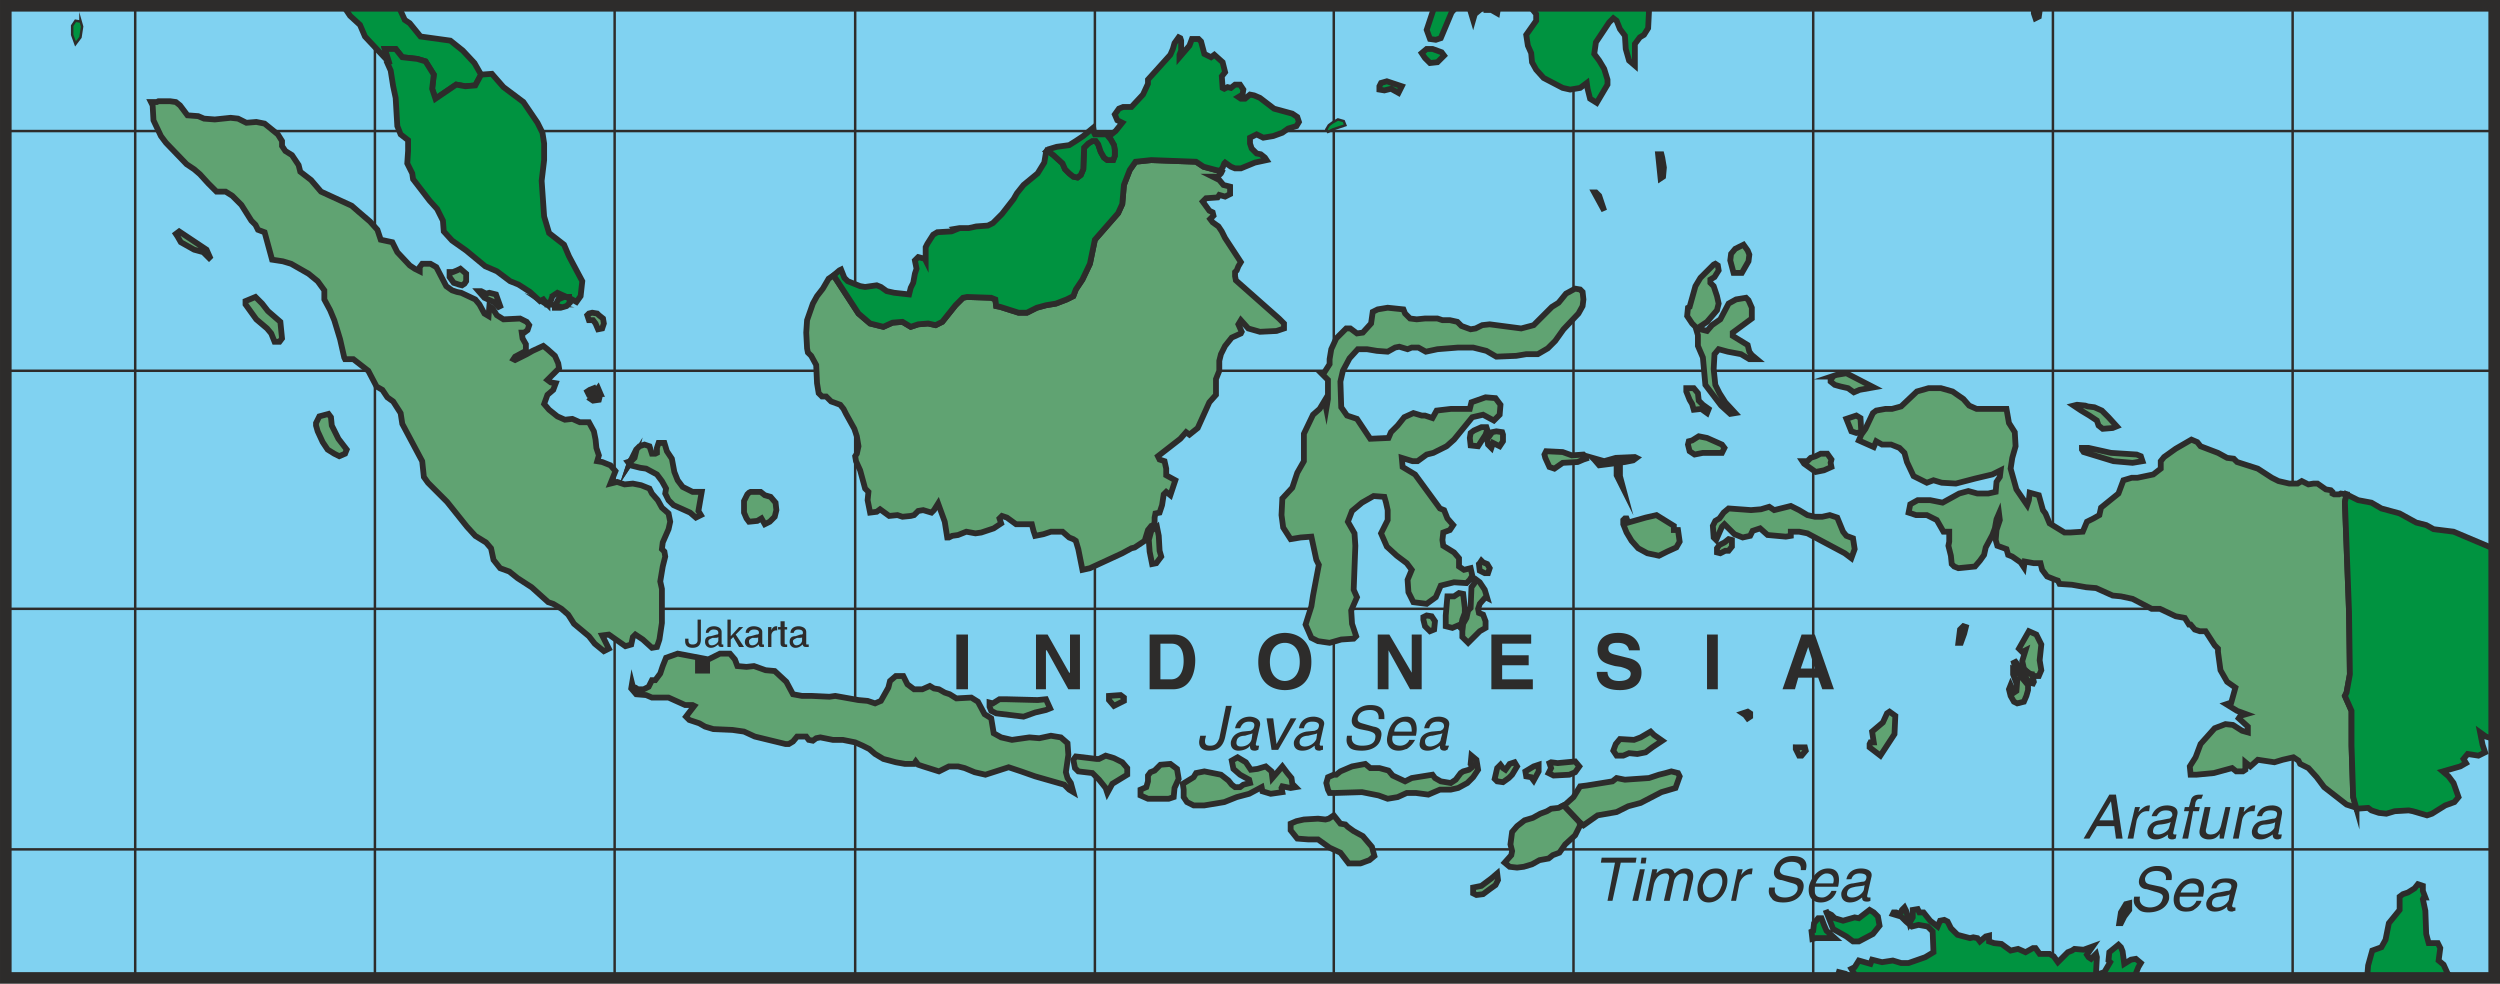 <svg xmlns="http://www.w3.org/2000/svg" width="289.344" height="113.856" viewBox="0 0 217.008 85.392"><path d="M405.638 463.137v-84.384h-216v84.384z" style="fill:#80d2f1" transform="translate(-189.134 -378.249)"/><path d="M200.87 378.753v84.384m20.808-84.384v84.384" style="fill:none;stroke:#2d2c2b;stroke-width:.216;stroke-linecap:round;stroke-linejoin:round;stroke-miterlimit:10.433" transform="translate(-189.134 -378.249)"/><path d="M405.638 389.625H189.71m0 62.352h215.928m0-41.544H189.71m215.928 20.664H189.71" style="fill:none;stroke:#2d2c2b;stroke-width:.216;stroke-miterlimit:10.433" transform="translate(-189.134 -378.249)"/><path d="M242.486 378.753v84.384m20.88-84.384v84.384m20.808-84.384v84.384m20.736-84.384v84.384m20.808-84.384v84.384m20.808-84.384v84.384m20.808-84.384v84.384m20.808-84.384v84.384" style="fill:none;stroke:#2d2c2b;stroke-width:.216;stroke-linecap:round;stroke-linejoin:round;stroke-miterlimit:10.433" transform="translate(-189.134 -378.249)"/><path d="m240.614 406.04.216.289.216.504.36-.072.144-.432-.072-.432-.36-.288-.144-.144-.432-.072-.288.072-.144.144.144.432zm3.456 27.505.216-.216.648.432.792.72.432-.072.216-.648.216-1.44v-2.952l-.144-.648.216-1.296.216-.864-.072-.432-.216-.216.072-.576.504-1.152.144-.648-.144-.72-.576-.504-.36-.648-.504-.576-.216-.432-.72-.288-.72-.144-.72.072-.648-.216-.576.144.432-1.08-.432-.504-.72-.288-.432-.072.144-.504-.216-.648-.072-.72-.144-.72-.432-.792h-.792l-.648-.288-.648.072-.648-.288-.72-.576-.432-.504.288-.792.504-.432.216-.576-.432-.072-.288-.216 1.008-1.008-.072-.432-.288-.648-.648-.576-.36-.288-.936.432-.504.288-1.008.504-.144-.072.144-.216.936-.504v-.576l-.288-.504-.072-.504h.216l.288-.216.144-.432-.216-.288-.576-.288-1.44.072-.576-.36-.36-.576-.288-.216-.072.864-.36-.216-.432-.792-.36-.432-1.224-.576-.36-.072-.432-.144-.504-.36-.864-1.656-.504-.288h-.72l-.216.288v.36l-.432-.216-.432-.288-1.08-1.152-.432-.864-1.008-.216-.288-.864-.648-.72-1.008-.864-.576-.504-2.664-1.224-.864-1.008-.936-.72-.144-.576-.576-.864-.576-.36-.288-.432v-.432l-.36-.576-1.152-.936-.72-.144-.864.072-.72-.36-.648-.072-1.368.144-.936-.072-.504-.216-.936-.072-.648-.864-.36-.288-.504-.072h-1.008l-.144.072h-.504l.144.288.072 1.296.648 1.368.432.576 1.8 1.872.648.432.504.432.72.792.72.72h.792l.576.36.792.792.864 1.368.36.36.216.432.576.216.648 2.376.936.144.72.216 1.512.864.792.648.576.792v.792l.504.936.36.864.504 1.656.36 1.584.072.144h.72l1.296 1.008.72 1.368.504.288.432.648.504.36.648 1.008.144.936 1.728 3.24.144 1.368.36.504 1.656 1.656 1.728 2.16.72.792.936.576.432.504.216 1.008.576.72.792.288.72.576 1.224.792 1.44 1.296.432.144.72.432.576.504.504.792 1.296 1.08.504.648.792.648.432-.216-.576-1.152.576-.072 1.44 1.008.504-.144zm-39.384-35.208-.288.216.144.216.288.504 1.152.648.792.216.504.504.072-.072-.288-.648zm7.704 6.912-.504-.648-.576-.576-.864.36v.288l.936 1.296.936.792.36.432.288.72h.432l.216-.288-.144-1.44z" style="fill:#60a372;stroke:#2d2c2b;stroke-width:.504;stroke-miterlimit:10.433" transform="translate(-189.134 -378.249)"/><path d="m228.95 402.945.288.072.216-.144.144-.216v-.648l-.504-.432-.288.144-.36.144h-.288v.432l.36.504zm3.024 1.512.432.432.144-.072-.36-1.008-.576-.144-.288.072-.432-.216h-.216l.504.576zm-14.04 10.728-.072-.72-.216-.288-.792.216-.288.576v.216l.144.504.432.936.432.648.576.36.432.216.504-.216.144-.36-.72-.936zm23.328-2.736-.216-.504-.216.288.216.216z" style="fill:#60a372;stroke:#2d2c2b;stroke-width:.504;stroke-miterlimit:10.433" transform="translate(-189.134 -378.249)"/><path d="m240.398 412.88.216.145.504-.072.072-.288-.144-.216-.36.072z" style="fill:#60a372;stroke:#2d2c2b;stroke-width:.504;stroke-miterlimit:10.433" transform="translate(-189.134 -378.249)"/><path d="m241.046 412.449-.216-.216-.144.288z" style="fill:#60a372;stroke:#2d2c2b;stroke-width:.504;stroke-miterlimit:10.433" transform="translate(-189.134 -378.249)"/><path d="m240.686 412.52.144-.287-.144-.288-.36.144-.216.144.144.288zm3.24 5.76h-.072l-.072.217z" style="fill:#60a372;stroke:#2d2c2b;stroke-width:.504;stroke-miterlimit:10.433" transform="translate(-189.134 -378.249)"/><path d="m244.718 418.857.504.072.936.504.432.576.36.648-.072.432.288.576.432.432 1.44.648.504.432.432-.216-.216-.36.288-1.656h-.792l-.864-.432-.432-.576-.288-.72-.216-1.152-.432-.648-.216-.72h-.504l-.144.432v.432l-.144.072h-.288l-.216-.648-.432-.144-.432.144-.288.288-.504 1.008h.072l.36-.576-.072.288-.288.288-.144.216.072-.216-.216.072.216.288zm9.216 4.392.216.288.72-.072.36-.216.288.504.432-.216.432-.432.144-.576-.072-.648-.432-.504-.504-.144-.36-.288h-.864l-.144.072-.144.144-.288.576v1.008zm27.864 22.536-.144-.504.216-1.512-.072-1.008-.576-.504-.864-.144-1.008.216-.864-.072-1.512.216-.936-.216-.648-.36-.216-1.296-.576-.36-.576-1.08-.576-.36-1.296.072-.576-.36-.432-.144-.504-.288-.432-.072-.36-.216-.648.288h-.72l-.576-.432-.36-.72h-.648l-.504.432-.144.576-.648 1.152-.504.216-.648-.216-.792-.072-2.016-.36-.504.072-1.512-.072h-.864l-.792-.144-.576-1.08-1.008-.936-.792-.072-1.008-.36-.648.072-.792-.072-.216-.576-.432-.504h-.864l-1.008.504-2.664-.504-1.008.36-.288.72-.216.648-.432.576h-.288l-.288.576-.432.216h-.504l-.216-.144-.216-.072-.072-.288-.072.432.432.504.864.072.504.216h1.44l1.44.648h.648l.144.072-.72.936.288.288.864.288.504.288.72.216 1.656.072 1.008.144.936.432 2.664.648h.288l.36-.216.36-.432h.792l.216.288.36.072.288-.216.36-.072 1.08.216h.864l1.08.216.648.288.576.288.504.432.72.432 1.08.288.792.144h.792l.144-.216.216.288.432.144 1.368.432.864-.432h.792l.576.144.864.36.936.216 2.016-.648 1.08.36 1.224.432 2.52.72.432.432.36.216-.216-.792zm-20.304-43.632-.432.288-.504.864-.504.648-.36.648-.504 1.44-.072 1.08.072 1.368.072.36.288.288.432.792.072 1.584.144.864.288.288h.36l.432.432.792.288.288.36.216.432.72 1.296.216.648.144.864-.144.648-.144.216.072.432.36.792.432 1.584.288.288-.072.72.216 1.08.576-.072.288-.216.792.576.72-.072.432.144.72-.072.288-.072.36-.36.432-.072.72.216.216-.216.36-.576.576 1.584.216 1.368h.144l.288-.144.504-.072.72-.288.792.144.504-.072 1.08-.36.648-.432-.144-.432.216-.216.432.144.792.576h1.368l.144.576.144.432.72-.144.648-.216h1.008l.576.504.36.144.216.144.216.72.36 1.8.648-.144 2.808-1.296.792-.432.288-.072.864-.576.288-.936.288-.36.216-.072.072-.288v-.36l.072-.36.36-.072.216-.648.144-.936.216-.216.36.288.432-1.296-.792-.432v-.576l-.144-.648-.432-.144-.144-.288 1.944-1.512.504-.576.288.216.72-.576 1.008-2.232.576-.648v-1.368l.288-.72v-.864l.144-.576.36-.72.576-.72.792-.36.072-.144-.288-.648.216-.36.648.72 1.008.288 1.44-.072.648-.216v-.432l-.432-.432-3.744-3.312-.072-.36v-.36l.144-.144.144-.36.216-.36-1.368-2.088-.288-.576-.288-.432-.504-.36-.216-.288.288-.288-.072-.288-.288-.144-.576-.792.288-.288 1.008-.072.144-.216.504.144.432-.216v-.648l-.576-.144-.36-.432-.576-.288h.432l.288-.288.072-.144-.144-.072-.36-.072-1.08-.288-.648-.432-3.888-.144-1.368.144-.504.72-.504 1.296-.144 1.656-.36.792-2.016 2.304-.432 2.088-.648 1.368-.576.864-.216.576-.576.288-.936.36-.864.144-.792.216-.864.432h-.72l-1.584-.504-.36-.072-.072-.576-.36-.144-2.088-.072-.36.072-.648.648-1.152 1.44-.576.288-.648-.144-.864.072-.648.216-.72-.432-.864.072-.792.36-1.152-.288-1.008-.864zm28.008 24.984.432-.576-.144-.504-.072-1.296-.144-.72-.072.072-.072-.072-.36.288-.216.792.072 1.008.216 1.08zm39.672 16.272.288.432h.576l.504-.216.72.072.72-.144.576-.432.864-.576-.72-.504-.288-.288-.864.504-.576.216-1.224-.072-.36.432zm5.04 1.8-.504.144-.576.144-.864.288-2.088.144-.72-.144-.36.288-2.232.36-.576.072-.576.936-.72.648-.144.072 1.368 1.44.36.288 1.224-.864 1.656-.288 1.008-.504 1.08-.288 1.8-.936 1.224-.36.36-1.008-.144-.288z" style="fill:#60a372;stroke:#2d2c2b;stroke-width:.504;stroke-miterlimit:10.433" transform="translate(-189.134 -378.249)"/><path d="m324.422 448.377-.648.072-.36.216-.576.216-.648.36-.72.216-.648.504-.432.504-.144 1.08.144.576-.072.36-.576.648.432.36.648.072.576-.072.72-.216.648-.36.792-.144.36-.288.576-.216.504-.72.864-.792.432-.864-.072-.288-1.368-1.44zm-5.832 6.12-.864.648-.72.144v.504l.288.144.576-.072.576-.432.504-.36.216-.432-.072-.576zm5.4-8.928 1.368-.072.504-.216.36-.504-.36-.432-1.512.144-.576-.072-.144.072.144.432-.216.432zm-2.448-.36.072.432.432.072.216.288.432-.792v-.576l-.432.144zm-1.152.288.432-.72-.216-.36-.432.144-.36.504-.216-.144-.216-.288-.288.288-.216.936.216.216.504.072.504-.36zm-3.384-.72v.144zm.432.288-.144-.864-.432-.36-.072.72.216.216v.144-.144l-.36.288-.504.144-.216.144-.432.576-.432.288-.864-.144-.504-.288-.216-.288-1.8.288-.576.288-1.08-.504-.36-.432-.792-.216h-.792l-.432-.36-1.152.216-1.008.432-.36.288h-.216l-.504.216-.144.504.144.576.144.288h.504l2.304-.072 1.44.288.792.288.864-.144.792-.36h.792l1.08.144 1.008-.432h.936l.648-.144.792-.432.504-.504zm-10.008 5.76-.792-.432-.504-.36-.216-.216-.432-.072-.576-.72-.432.288-.288.072-.648-.072-1.224.072-.648.144-.504.216v.576l.576.72.936.072h.864l1.008.72.936.432.72.936h1.008l.792-.288.432-.36-.216-.792zm-6.264-4.176.432-.072-.288-.288-.072-.504-.36-.432-.432-.576-.864 1.008-.072-.576-.504-.432-.72.216-.576.072-.432-.648-.72-.432-.504.288.144.72.576.504.792.432.072.288-.576.144-.288.216h-.432l-.288-.216-.288-.36-.648-.504-1.44-.288-.72.144-.216.36-.936.576.072.504v.648l.288.432.576.288h.936l1.728-.288 1.08-.432 1.08-.288 1.08-.576.072.36.72.216 1.008-.144-.072-.36.072-.144zm-10.44-2.089-.864.073-.504.504-.36.144-.216.288v.504l-.144.504-.504.216v.504l.648.288h1.8l.432-.144.072-.792.36-.792-.144-.864zm-4.176-.143-.72-.36-.72-.216-.576.288h-.216l-1.8-.216-.216.288.144.72.288.288 1.224.144.576.576.576.72.144.432.432-.792 1.296-.792v-.576zm-8.568-3.96 1.008-.36.936-.216.36-.144-.36-.792-.72.072-2.736-.072h-.576l-.576.36-.288-.072v.36l.144.36.432.216zm8.712-1.368v-.288l-.288-.216-1.008.072v.36l.432.504zm62.208-27.289.648.145.504.36.504-.216 1.224-.216-2.376-1.224-.864.144-.432.144h.144l-.216.288v.144l.36.288zm1.368 2.52-.864.289.432 1.08.432.144.432-.072-.072-1.224zm-3.528 4.897.72-.144.648-.288-.072-.36.072-.288-.36-.504h-.576l-.432.216-.432.144-.288.288h-.432l.144.216zm3.096 7.488.288-.792-.144-.936-.576-.216-.288-.36-.504-1.224-.648-.216-.648.144h-.648l-.648-.144-.72-.432-.72-.36-1.44.36-.432-.288-.72.216-.864.072-1.944-.144-.432.36-.36.504-.36.216-.216.432.072 1.008.216.216.504-1.152.216-.216.864.864.72.288.648-.144.216-.432.648-.216.648.576.792.072.792.072.432-.072v-.36h.72l.72.144 3.24 1.728zm-48.096-7.416-.432 1.296-.864.936-.072 1.44.144 1.08.648 1.008.864-.144.936-.072.432 2.016.216.432-.504 2.664-.144.936-.504 1.584.504 1.152.576.288 1.008.144 1.008-.288 1.08-.072.216-.216-.36-1.08-.072-1.152.504-1.152-.288-.648.144-3.816-.072-1.08-.576-1.008.36-.936.864-.72 1.008-.576.936.072.144.504.144.648v.864l-.576 1.152.504 1.152.864.792.864.648.432.576-.36.864.072 1.08.432.864 1.152.144.792-.576.432-1.008 1.152-.288 1.08.072.288-.288.216-.36-.144-.648-.576.144-.432-.288v-.72l-.432-.504-.936-.576-.072-.504.072-.648.576-.216.288-.432-.504-.576-.288-.72-.36-.144-2.16-2.952-1.08-.648-.072-.792.936.288h.432l.792-.576.576-.144 1.152-.576.648-.576 1.584-1.944.936-.216.936.504.504-.504.072-.864-.432-.576-.864-.072-1.224.432-.144.576h-1.656l-1.224.144-.36.648-.648-.216h-.288l-.72-.216-.792.36-.576.72-.576.576-.216.504-1.584.072-1.152-1.728-.864-.288-.504-.72-.072-2.232.216-.936.576-1.08.72-.792h.792l.864.144.936.072.648-.36.36-.072.72.216.36-.144h.576l.648.36 1.008-.216 1.8-.144h1.296l1.152.288.864.504 1.728-.072.864-.144h1.008l.864-.504.648-.648.72-1.008 1.296-1.368.36-.648.072-.576-.072-.648-.216-.216-.432-.072-.792.432-.648.792-.576.36-1.584 1.584-1.08.288-2.736-.36-.648.072-.576.288-.432.072-.792-.288-.36-.36-.648-.144h-.648l-.432-.144h-1.08l-.72.072-.576-.072-.432-.432-.144-.36-1.368-.144-.864.144-.432.216-.144 1.008-.72.792-.504.072-.576-.432h-.36l-.864.864-.432.936-.144.864v.432l-.504.792h-.216l.576.576v1.656l-.144.864-.144-.72-.432.72-.576.504-.792 1.656v2.376zm16.704 8.28-.216-.36-.36-.144-.144-.144-.144.216-.072.072.072.576.432.216h.288zm-5.76 4.248v.216l.144.576.432.432.36-.144.072-.72-.288-.432-.432-.072zm3.6-.36v-.432l-.144-1.224-.36-.072-.432.288h-.576l-.144 1.656v.936l.576.144.504-.216.216.216.144-.72zm1.8-1.368.144.072-.216-.72-.432-.648-.288-.216-.216.36-.216.288-.072 1.8-.216.216-.144.648-.288.504-.072.648v.504l.504.504 1.008-1.008.504-.288v-.576l-.216-.576-.36-.144-.072-.36.144-.432z" style="fill:#60a372;stroke:#2d2c2b;stroke-width:.504;stroke-miterlimit:10.433" transform="translate(-189.134 -378.249)"/><path d="m318.086 415.977.144-.432-.072-.216h-.432l-.648.288-.288.216-.072.432.072.648.648.072zm.648.72.576.288.288-.432v-.576l-.072-.216-.504-.072-.36.072-.36.504-.072.144.072.432.288.288zm6.84 1.08-.792-.288-1.44-.072-.144.288.072.288.36.792.432.144.72-.504 1.296-.072.504-.216.216-.072-.072-.216-.144-.144zm2.376.863 2.232-.287.72-.144.288-.216-.144-.072-1.656.072-1.008.288-1.008-.288.144.144zm1.8.937v-.864l-.072-.072-.216.216v.648l.576 1.152zm4.68 4.68v-.36l-1.512-.936-.936.216-1.512.432-.144-.36h-.144l-.144.144v.36l.288.72.432.72.576.648.792.432 1.008.216.72-.36.792-.36.288-.504-.144-1.008zm-6.48-29.017-.288-.287h-.144l.864 1.584zm5.544-1.655.072-.792-.144-.864-.072-.288h-.288l.216 2.088zm6.84 8.352.576-1.008.072-.576-.144-.36-.36-.504-.72.36-.36.432-.072.576.288 1.08zm-4.032 4.68.216.72v.936l.432 1.008.216 2.376 1.368 1.8.792.72.432-.072-.864-.936-.504-.792-.36-.72-.144-1.368.072-1.296.36-.432.792.216 1.152.216.72.432h.648l-.432-.36-.216-.288-.144-.576-1.296-.792v-.288l1.656-1.224v-.936l-.288-.648-.216-.216-.864.144-.648.36-.72 1.368-.72.504-.432.504-.576-.144-.072-.216.648-.432.864-1.008.144-.576-.144-.648-.288-.864-.288-.288v-.288l.36-.216.36-.576-.072-.432-.216-.144-.144.072-1.152 1.152-.432.72-.504 1.8-.144.072-.072.72.432.648zm-.288 6.696.144.504.648-.072.504.36.144-.36-.504-.36-.36-.36-.072-.648-.36-.432h-.648v.288l.288.72zm2.808 3.816-.216-.288-1.296-.576-.72-.144-.576.36-.288.072-.072.288.144.576.432.288.72-.144h1.656zm0 8.208-.432.216-.216.288v.36l.288.072.432-.216h.288l.288-.36v-.576l-.288-.072zm30.96-11.448.72.432.648.432.144.432.36.288.864-.072.36-.144-.72-.792-.576-.576-.648-.288-.576-.072-.216-.072-.72-.072-.288.072.216.144zm.648 3.24h-.576v.144l.144.216 2.592.792 1.656.144.864-.144-.144-.432-.36-.144-2.232-.144zm-10.8 16.128.144-.576-.216-.072-.288.288-.144 1.152h.216zm5.832 3.528.216.144h.432l.216-.504-.144-.864.144-1.368-.432-.864-.648-.288-.864 1.512.288.288.288-.144-.288.936.144.648.288.288.216.144z" style="fill:#60a372;stroke:#2d2c2b;stroke-width:.504;stroke-miterlimit:10.433" transform="translate(-189.134 -378.249)"/><path d="m364.382 436.64.36.145.576.72.288.072.072-.144-.144-.648h-.072l-.216-.072-.144-.144-.432-.144-.576-.72-.144.072.144.504zm-.432 2.52.288.145.576-.144.216-.504.144-.504v-.432l-1.008-1.224-.288-.144v.432l.216.576.144-.072-.072.936-.216.144-.288-.648-.144.36.144.576zm-10.368 2.809.072-1.584-.504-.36-.216.144-.36.792-.936.792.144.936h-.288l-.072.144v.288l.936.72zm-8.568 1.151v.145l.288.576h.216l.36-.432-.072-.288zm-4.608-2.951.216.144.216.288.216-.144v-.288l-.216-.144zm52.848 2.808v-3.024l-.576-1.296.144-.288.288-1.584-.072-5.4-.36-9.576.144-.648-.504-.072-.144.072h-.432l-.144-.072v-.144l-.144-.144-.432-.072-.72-.504h-.36l-.432.072-.576-.288-.36.216h-.72l-.936-.216-.576-.288-1.224-.792-1.8-.576-.288-.288-.576-.072-.792-.432-1.512-.576-.288-.36-.504-.216-1.368.792-1.008.72-.288.36v.648l-.648.504-1.368.288h-.504l-.72.216-.432 1.152-1.512 1.224-.144.648-.504.288-.576.288-.36.864-1.08.072h-.504l-1.296-.792-.36-.864-.216-.288-.36-1.296-.792-.216-.072.648-.144.432-.936-1.368-.504-1.8.144-.936.288-1.008-.072-1.224-.504-.792-.216-1.224h-2.592l-.648-.288-.504-.576-.936-.648-1.008-.288h-1.08l-1.008.288-1.368 1.296-.792.216h-.576l-.792.144-.288.216-.648 1.368-.36.504-.216.504 1.296.576.216-.504.504.288h.792l.72.288.432.432.216.792.576 1.224 1.152.576.576-.216.72.216 1.224.072 1.656-.432 1.512-.36.72-.36-.072.576-.288.432-.072.864-.648.144h-.936l-.792-.216-.792.216-1.44.792-1.08-.216h-1.08l-.648.36-.144.72.648.216h.936l.864.432.576 1.008h.504v.864l-.072.36.216.864.072.72.216.216.36.144 1.44-.144.432-.504.36-.504.144-.648.576-1.08.216-.576.144-.792.216-.504.072.576-.288.864-.072.864.144.504.792.288.144.504.36.144.72.504.288.432.072-.504.792.144h.576l.144.576.432.576.72.288.216.072.144.288 1.08.072 1.224.216.864.072 1.44.648.72.072 1.008.216 1.656.864h.72l1.368.648.792.144.36.576h.144l.36.432.432.144h.504l.792 1.224.288.288v.288l.216 1.584.576 1.008.72.504-.36 1.296-.432.144.936.576.792.288-.504.144-.144.216.792.72v.504l-.504-.144-.792-.504-.648-.072-.936.36-1.224 1.368-.432 1.152-.504.792.072.72h.504l1.512-.144 1.584-.432.36.288h.576l.216-.144v-.648l.432.36.648-.576 1.44.216.72-.216.936-.216.432.288.144.288.72.36.72.792.648.864 1.296 1.008.648.504.864.288v.072l-.288-1.008z" style="fill:#60a372;stroke:#2d2c2b;stroke-width:.504;stroke-miterlimit:10.433" transform="translate(-189.134 -378.249)"/><path d="m220.382 380.409.432 1.008 2.088 2.232-.36-1.152h.936l.576.72 1.296.144.72.216.72 1.152-.144 1.224.288.864 1.8-1.224.792.144.864-.072.504-.936-.576-1.008-1.008-1.08-1.08-.864-2.592-.36-.936-1.152-.432-.288-.36-.792-.144-.432h-4.824l.576.864z" style="fill:#009340;stroke:#2d2c2b;stroke-width:.504;stroke-miterlimit:10.433" transform="translate(-189.134 -378.249)"/><path d="m196.118 380.12-.432-.071-.288.432v.792l.288.792.432-.576.144-.936-.144-.504z" style="fill:#009340;stroke:#2d2c2b;stroke-width:.216;stroke-miterlimit:10.433" transform="translate(-189.134 -378.249)"/><path d="m238.094 404.025-.504.216-.288.576v.144h.504l.504-.144.288-.288-.072-.432-.216-.072zm-1.44.648h.288l-.288-.072z" style="fill:#009340;stroke:#2d2c2b;stroke-width:.504;stroke-miterlimit:10.433" transform="translate(-189.134 -378.249)"/><path d="m236.366 404.529.216.144h.072l-.072-.072z" style="fill:#009340;stroke:#2d2c2b;stroke-width:.504;stroke-miterlimit:10.433" transform="translate(-189.134 -378.249)"/><path d="M236.654 404.673v-.072h-.072zm-7.128-18.936-.792-.144-1.8 1.224-.288-.864.144-1.224-.72-1.152-.72-.216-1.296-.144-.576-.72h-.936l.36 1.152-.144.072.288.648.216 1.368.216 1.008.144 2.448.288.72.648.504v.936l-.072 1.08.432.864.072.504 1.44 1.872.648.72.504 1.008.072.936.72.792 1.224.864 1.656 1.368 1.008.432 1.152.864.72.288 1.008.648.864.792.288-.144.288.36h.072l.288-.216.144-.432.432-.288.792.36h.216v.072l.648.36.36-.504.144-1.296-1.152-2.16-.432-1.008-1.296-1.008-.432-1.44-.216-3.096.216-1.8v-1.44l-.144-.936-.432-.864-1.224-1.8-1.728-1.296-1.008-1.152-.936.072-.504.936z" style="fill:#009340;stroke:#2d2c2b;stroke-width:.504;stroke-miterlimit:10.433" transform="translate(-189.134 -378.249)"/><path d="m238.31 404.025.216.072v-.072zm25.344 1.44 1.008.864 1.152.288.792-.36.864-.072.72.432.648-.216.864-.072.648.144.576-.288 1.152-1.44.648-.648.36-.072 2.088.072.36.144.072.576.36.072 1.584.504h.72l.864-.432.792-.216.864-.144.936-.36.576-.288.216-.576.576-.864.648-1.368.432-2.088 2.016-2.304.36-.792.144-1.656.504-1.296.504-.72 1.368-.144 3.888.144.648.432 1.08.288.36.072.216-.288.144-.36.072-.072.504.36.36.144h.504l1.224-.504 1.008-.216-.144-.216-.36-.288-.36-.072-.432-.432-.144-.432v-.504l.576-.288.576.288.864-.144.792-.288.504-.36.72-.216.216-.36-.144-.432-.432-.288-1.584-.432-1.224-.936-.504-.216-.36-.072-.432.36h-.36l-.216-.144.36-.216.072-.432-.288-.432h-.432l-.36.288-.288-.072-.288.144-.144-.072-.072-1.008.288-.36-.216-.864-.72-.648-.288.216-.576-.288-.288-1.08-.216-.216h-.576l-.216.576-.864 1.008V383l.144-.36v-.864l-.072-.216-.144-.072-.36.504-.144.504-.216.504-1.944 2.16v.36l-.432.936-1.008 1.08h-.72l-.36.144-.36.504.216.504.432.216-.576.72-.36.288h-.432l.36.432.288.504.072.432v.504l-.144.36h-.504l-.288-.216-.288-.504-.216-.648-.216-.288h-.288l-.36.216-.36.36-.072 1.872-.216.504-.288.216-.36-.072-.36-.288-.36-.36-.216-.504-.792-.72-.288-.216-.288-.144-.072.144-.144.864-.576.936-1.224 1.008-.576.72-.288.504-1.008 1.296-.792.792-.432.216-1.008.072-.648.144h-.792l-.432.072.072.072-.36.144-1.224.072-.36.216-.504.792-.144.288v1.152l-.072-.144-.576-.144-.288.288.144.72-.144.432-.144.792-.216.432-.144.576-1.296-.144-.648-.144-.504-.36-.36-.144-1.008.144-.432-.072-1.08-.432-.288-.288-.288-.72-.144.072-.504.432z" style="fill:#009340;stroke:#2d2c2b;stroke-width:.504;stroke-miterlimit:10.433" transform="translate(-189.134 -378.249)"/><path d="m304.838 389.48 1.08-.36-.144-.36-.504-.143-.504.288-.288.216-.216.36.144.216z" style="fill:#009340;stroke:#2d2c2b;stroke-width:.216;stroke-miterlimit:10.433" transform="translate(-189.134 -378.249)"/><path d="m280.574 391.713.792.72.216.504.36.36.36.288.36.072.288-.216.216-.504.072-1.872.36-.36.36-.216h.288l.216.288.216.648.288.504.288.216h.504l.144-.36v-.504l-.072-.432-.288-.504-.36-.432h-1.008l-.072-.144-.072-.432-.864.72-.648.432-.576.36-1.08.144-.72.216-.144.144.288.144zm41.328-12.96.576.72v.576l-.864 1.224.144.936.288.648.072.792.36.648.648.72 1.656.864.648.144.864-.144.576-.432.072.504.216.864.576.36.936-1.584v-.432l-.288-.936-.432-.72-.432-.576.144-1.008 1.152-1.728.36-.36.288.216.288.72.432.576.072 1.152.288 1.008.504.432v-1.872l.432-.576.36-.216.36-.576.072-1.44-.144-.504H321.83zm-8.928 2.087.288.793.504.072.432-.144.936-2.232.504-.576h-2.016l-.072.36zm5.184-1.727h.432l.504.288.072-.432.072-.216h-1.08zm-1.368.144.216.72.144-.504.864-.72h-1.368zm-3.528 4.463.648-.071.576-.576-.216-.288-.792-.288h-.504l-.432.36.288.432zm-3.384 2.233.648.36.288-.576-1.296-.432-.504.144-.144.288v.288l.432.072zM402.11 424.4l-1.728-.215-.648-.36-.864-.216-1.44-.792-1.584-.432-.864-.504-1.152-.216-1.008-.504-.144.648.36 9.576.072 5.4-.288 1.584-.144.288.576 1.296v3.024l.144 4.464.288 1.008 1.008-.072.288.216.648.216.648.072.72-.216 1.224-.072.36.072 1.224.36.432-.144 1.152-.72.792-.288.36-.432-.432-1.224-.432-.576-.504-.432 1.512-.432.504-.288-.216-.36.36-.432.936.144.576-.288-.216-.648-.216-1.08.504.36.72.216v-16.488l-.288-.144zm-36.432-45.503v.504l.144.432.288-.144.072-.504v-.432h-.288l-.072.072zm-18.216 79.632-.216-.576h-.288l-.36.432-.072.648-.144.072.072.648.288-.072h1.656l-.72-.648zm1.656-.36-.72-.216-.288-.288-.432-.216-.072-.216.648 1.656 1.152.648.576.432h.504l1.224-.648.576-.72-.144-.792-.36-.36-.36-.216-.936.72-.36-.072zm24.408-.36.432-.576v-.576l-.288.072-.432.72-.144.936h.144zm-23.688 5.256-.504-.288-.576-.144-.144.504h1.296zm24.912-.865.216-.36-.432-.36-.432.073-.576.36-.144-1.08-.144-.36-.216-.216-.792.648-.072.72.144.144-.504.864-.648.216-.072-.216.072-1.296-.072-.288-.432.432-.216-.144-.144-.216.504-.72-.792.288-.792-.072-.216.144-.36.144-.864.864-.36-.504-.36-.216h-.864l-.36-.504h-.216l-.648.36-.648-.288-.648.144-.792-.576-.648-.072-.432-.144v-.504l-.288.072-.504.432-.216-.288-.36-.072-.288.072-1.08-.288-.576-.576-.288-.576-.288-.144-.36.072-.216.504-.648-.504-.288-.36-.288-.36h-.36l-.144-.288-.432.072v.648l-.288.504-.288-1.08-.144-.288-.216.216-.144.36-.36-.144h-.216l-.072.144.72.216.432.432.504.432.576-.144.792.144.432.432.072 1.8-.72.432-1.44.504h-.648l-.72-.216-.936.144-.864-.216-.144.36-1.008-.288-.36.576-.288.144.432.72v.072h24.048l.144-.216zm26.856.577-.36-.792-.432-.36.144-1.08-.216-.432h-.792l-.216-.792-.072-2.016-.216-1.008.072-.144h.144l-.216-.576v-.432l-.432-.144-.288.36-.576.36-.432.144-.288.216v1.152l-.936 1.152-.288 1.44-.36.648-.792.288-.36 1.296-.072.864.576.144v.072h6.768v-.072z" style="fill:#009340;stroke:#2d2c2b;stroke-width:.504;stroke-miterlimit:10.433" transform="translate(-189.134 -378.249)"/><path d="M248.894 433.689v.144c0 .288.144.36.36.36.288 0 .432-.144.432-.36v-1.8h.288v1.728c0 .576-.36.72-.72.72-.576 0-.648-.36-.648-.576v-.216zm1.512-.504c0-.36.288-.576.72-.576.144 0 .648.072.648.504v1.008c0 .072 0 .072.072.072h.072v.216h-.144c-.216 0-.288-.072-.288-.216-.144.072-.288.288-.648.288a.492.492 0 0 1-.504-.504c0-.144 0-.504.504-.504l.504-.144c.072 0 .144 0 .144-.144 0-.216-.144-.288-.432-.288-.288 0-.36.216-.432.288zm1.08.36c-.072.072-.144.072-.504.072-.144.072-.36.144-.36.288 0 .216.072.36.288.36.288 0 .576-.216.576-.432zm2.232.864h-.432l-.504-.864-.216.216v.648h-.288v-2.376h.288v1.44l.72-.792h.36l-.648.648zm.144-1.224c0-.36.288-.576.72-.576.144 0 .72.072.72.504v1.008c0 .072 0 .072.072.072h.072v.216h-.144c-.288 0-.288-.072-.288-.216-.144.072-.288.288-.648.288-.36 0-.576-.216-.576-.504 0-.144.072-.504.504-.504l.504-.144c.072 0 .216 0 .216-.144 0-.216-.144-.288-.432-.288-.36 0-.432.216-.432.288zm1.08.36c0 .072-.072.072-.504.072-.144.072-.288.144-.288.288 0 .216.072.36.288.36.288 0 .504-.216.504-.432zm1.152.864h-.288v-1.728h.288v.288c.072-.216.216-.36.432-.36h.072v.36h-.072c-.288 0-.432.216-.432.432zm1.152-1.512v1.152c0 .144.072.144.144.144h.072v.216h-.216c-.288 0-.36-.144-.36-.36v-1.152h-.216v-.216h.216v-.504h.36v.504h.216v.216zm.504.288c0-.36.288-.576.72-.576.144 0 .648.072.648.504v1.008c0 .072 0 .072.072.072h.144v.216h-.216c-.216 0-.288-.072-.288-.216-.144.072-.288.288-.648.288a.492.492 0 0 1-.504-.504c0-.144 0-.504.504-.504l.432-.144c.144 0 .216 0 .216-.144 0-.216-.144-.288-.432-.288-.288 0-.36.216-.36.288zm1.008.36c0 .072-.072.072-.432.072-.144.072-.36.144-.36.288 0 .216.144.36.288.36.288 0 .504-.216.504-.432zm14.4 4.535h-1.008v-4.751h1.008zm8.856-4.751h.864v4.752h-1.008l-1.872-3.384h-.072v3.384h-.864v-4.752h1.008l1.872 3.312h.072zm6.912 0h2.088c1.512 0 1.872 1.368 1.872 2.232 0 1.008-.36 2.52-1.944 2.52h-2.016zm.936 3.888h.936c.792 0 1.08-.792 1.08-1.584 0-1.368-.648-1.512-1.08-1.512h-.936zm10.8-4.032c.648 0 2.304.288 2.304 2.52s-1.656 2.448-2.304 2.448c-.576 0-2.304-.216-2.304-2.448 0-2.232 1.728-2.52 2.304-2.52zm0 4.176c.504 0 1.296-.36 1.296-1.656 0-1.368-.792-1.656-1.296-1.656s-1.296.288-1.296 1.656c0 1.296.792 1.656 1.296 1.656zm11.016-4.032h.864v4.752h-1.008l-1.872-3.384v3.384h-.936v-4.752h1.008l1.944 3.312zm10.368.791h-2.52v1.009h2.304v.864h-2.304v1.224h2.664v.864h-3.6v-4.752h3.456zm6.624 2.449c0 .288.144.792 1.008.792.504 0 1.008-.144 1.008-.648 0-.288-.36-.432-.864-.576l-.504-.072c-.792-.216-1.512-.36-1.512-1.44 0-.504.288-1.44 1.8-1.44 1.44 0 1.872.936 1.872 1.512h-.936c-.072-.216-.144-.648-1.008-.648-.36 0-.792.072-.792.504 0 .36.288.432.504.504l1.152.288c.648.144 1.224.432 1.224 1.296 0 1.44-1.44 1.512-1.872 1.512-1.728 0-2.016-.936-2.016-1.584zm9.576 1.511h-.936v-4.751h.936zm6.696 0h-1.08l1.656-4.751h1.152l1.656 4.752h-1.008l-.36-1.008h-1.728zm.504-1.8h1.224l-.576-1.871zm-94.68.433v-1.296h-1.296v1.296zm43.056 5.4-.072.288c-.072.432.072.576.432.576.504 0 .648-.288.792-.648l.576-2.808h.504l-.576 2.736c-.216.936-.792 1.152-1.368 1.152-.864 0-.936-.576-.864-.936l.072-.36zm2.52-.648c.144-.72.72-1.008 1.296-1.008.216 0 1.008.144.864.792l-.36 1.584c0 .144.072.144.144.144h.144l-.072.36c-.072 0-.144.072-.288.072-.432 0-.432-.216-.432-.432-.072.144-.432.432-1.008.432-.432 0-.72-.288-.648-.792.072-.216.216-.72 1.008-.864l.72-.072c.072-.072.216-.072.288-.36.072-.288-.072-.432-.432-.432-.504 0-.648.288-.792.576zm1.512.432c-.072.072-.216.072-.648.216-.288 0-.648.072-.72.432-.072.288 0 .504.36.504.504 0 .864-.288.936-.648zm3.312-1.297h.504l-1.584 2.737h-.576l-.432-2.736h.576l.288 2.232zm.72.865c.144-.72.648-1.008 1.296-1.008.216 0 1.08.144.864.792l-.36 1.584c0 .144.072.144.144.144h.144v.36c-.144 0-.216.072-.288.072-.432 0-.432-.216-.432-.432-.216.144-.504.432-1.08.432-.504 0-.792-.288-.72-.792.072-.216.288-.72 1.08-.864l.72-.072c.144-.072.288-.072.36-.36.072-.288-.144-.432-.576-.432-.504 0-.648.288-.72.576zm1.584.432c-.072.072-.216.072-.792.216-.216 0-.648.072-.72.432-.072.288.072.504.432.504.432 0 .864-.288 1.008-.648zm5.328-1.224c.072-.648-.36-.792-.72-.792s-.936.072-1.08.648c-.072.36.144.432.36.504l1.008.288c.504.072.792.36.648.936-.144.936-1.08 1.152-1.656 1.152-.72 0-1.008-.144-1.152-.36-.216-.288-.216-.576-.144-.936h.432c-.144.72.432.864.864.864s1.08-.072 1.152-.648c.072-.36-.072-.504-.648-.648l-.72-.144c-.216-.072-.792-.216-.648-.936.144-.576.648-1.152 1.584-1.152 1.296 0 1.224.792 1.224 1.224zm3.168 1.8a2.154 2.154 0 0 1-.72.792c-.144 0-.288.144-.72.144-.792 0-1.152-.576-.936-1.368.144-.864.72-1.584 1.656-1.584.72 0 1.008.72.792 1.656h-2.016c-.144.576.144.864.648.864.432 0 .72-.288.792-.504zm-.288-.72c0-.432-.072-.864-.648-.864-.432 0-.864.432-.864.864zm1.08-.288c.144-.72.648-1.008 1.296-1.008.288 0 1.008.144.864.792l-.288 1.584c-.072.144 0 .144.072.144h.216l-.144.36c-.072 0-.144.072-.216.072-.432 0-.432-.216-.432-.432-.216.144-.576.432-1.08.432-.504 0-.792-.288-.648-.792 0-.216.144-.72 1.008-.864l.792-.072c.072-.072.216-.072.288-.36 0-.288-.144-.432-.576-.432-.504 0-.648.288-.72.576zm1.584.432c-.144.072-.216.072-.864.216-.216 0-.576.072-.648.432 0 .288.072.504.432.504s.936-.288.936-.648zm13.824 10.8h3.024l-.072.432h-1.296l-.72 3.312h-.432l.648-3.312h-1.224zm3.168 3.743h-.504l.648-2.735h.432zm.216-3.24.072-.503h.432l-.072.504zm1.008.505h.432l-.072.36c.144-.144.432-.432.936-.432s.576.288.648.432c.288-.216.504-.432.936-.432.288 0 .792.144.648.936l-.432 1.872h-.432l.36-1.728c.072-.36.072-.648-.36-.648s-.72.36-.792.72l-.36 1.656h-.504l.432-1.872c.072-.216 0-.504-.288-.504s-.792.144-1.008.936l-.288 1.44h-.432zm5.544-.072c.864 0 1.08.72.936 1.44-.144.72-.72 1.512-1.584 1.512-.864 0-1.08-.792-.936-1.512.144-.72.648-1.44 1.584-1.44zm-.504 2.52c.648 0 .864-.72 1.008-1.08.072-.36.072-1.008-.576-1.008-.72 0-.936.648-1.08 1.008 0 .36 0 1.08.648 1.08zm2.232.287h-.432l.576-2.735h.432l-.144.504c.288-.36.576-.576.936-.576h.072l-.072.504h-.144c-.432 0-.792.36-.936.792zm5.616-2.663c.072-.576-.36-.72-.792-.72-.288 0-.864.072-1.008.648-.072.288.144.432.36.504l1.008.216c.504.072.792.432.648 1.008-.216.864-1.008 1.152-1.728 1.152s-.936-.216-1.008-.36c-.288-.288-.288-.648-.216-.936h.504c-.144.648.36.864.864.864.36 0 .936-.144 1.08-.648.072-.432-.072-.504-.648-.648l-.72-.216c-.288 0-.792-.216-.648-.864.144-.576.648-1.224 1.584-1.224 1.296 0 1.296.792 1.152 1.224zm3.096 1.8c0 .144-.216.576-.576.792-.144.072-.36.216-.792.216-.792 0-1.152-.576-1.008-1.44.216-.792.792-1.512 1.656-1.512.864 0 1.08.648.864 1.584h-2.016c-.072.648.072.936.648.936.36 0 .72-.36.792-.576zm-.288-.648c.144-.432 0-.864-.576-.864-.36 0-.792.432-.936.864zm1.152-.36c.144-.648.648-.936 1.296-.936.216 0 1.08.072.864.792l-.36 1.584c0 .144.072.144.144.144h.144v.288a.544.544 0 0 1-.288.072c-.432 0-.432-.216-.432-.36-.216.144-.504.432-1.08.432-.504 0-.792-.36-.72-.864a1.11 1.11 0 0 1 1.008-.792l.792-.144c.144 0 .288 0 .36-.288.072-.288-.144-.432-.576-.432-.504 0-.648.288-.72.504zm1.584.504c-.072.072-.216.072-.792.144-.216.072-.648.072-.72.504-.072.288.072.432.432.432.432 0 .864-.288 1.008-.648zm20.16-5.113-.648 1.08h-.504l2.232-3.815h.576l.576 3.816h-.576l-.144-1.08zm1.44-.503-.216-1.656-1.008 1.656zm1.728 1.583h-.504l.648-2.735h.432l-.144.432c.288-.288.576-.576.936-.576h.072l-.072.504h-.216c-.432 0-.72.36-.864.792zm1.584-1.943c.216-.648.72-.936 1.368-.936.216 0 1.008.072.864.792l-.36 1.584c0 .144.072.144.144.144h.144l-.072.36c-.072 0-.144.072-.288.072-.432 0-.432-.288-.36-.432-.216.144-.576.432-1.08.432-.504 0-.792-.288-.72-.792.072-.216.216-.792 1.08-.864l.72-.144c.072 0 .216 0 .36-.288 0-.288-.144-.432-.576-.432-.504 0-.648.288-.792.504zm1.656.504c-.144.072-.288.144-.864.216-.216 0-.576.072-.648.432-.072.288 0 .432.432.432.36 0 .864-.288.936-.576zm1.944-.936-.432 2.376h-.504l.576-2.376h-.432l.072-.36h.36l.144-.504c.072-.432.36-.576.792-.576h.288l-.144.36h-.144c-.216 0-.288.144-.36.288l-.072.432h.432l-.072.36zm2.304 2.375v-.431c-.216.36-.504.504-.936.504-.432 0-.936-.216-.792-.864l.432-1.944h.504l-.36 1.8c-.144.432.072.576.36.576.648 0 .864-.504.936-.864l.36-1.512h.432l-.576 2.736zm1.656 0h-.504l.576-2.735h.432l-.072.432c.288-.288.576-.576.864-.576h.144l-.072.504h-.216c-.432 0-.792.36-.864.792zm1.584-1.943c.144-.648.648-.936 1.368-.936.144 0 .936.072.792.792l-.288 1.584c-.072.144 0 .144.072.144h.216l-.072.36c-.144 0-.144.072-.288.072-.432 0-.432-.288-.432-.432-.216.144-.576.432-1.08.432-.504 0-.792-.288-.72-.792.072-.216.216-.792 1.08-.864l.72-.144c.144 0 .288 0 .36-.288.072-.288-.072-.432-.576-.432s-.648.288-.72.504zm1.584.504c-.072.072-.216.144-.792.216-.288 0-.648.072-.72.432-.072.288.072.432.432.432.432 0 .864-.288 1.008-.576zm-9.504 5.039c.144-.575-.36-.791-.792-.791-.288 0-.864.072-1.008.648 0 .36.144.432.36.504l1.008.216c.504.144.792.432.72 1.08-.216.864-1.08 1.152-1.8 1.152s-.864-.288-1.008-.432c-.288-.288-.288-.576-.216-.936h.504c-.144.648.36.936.864.936.36 0 .936-.144 1.08-.72.144-.36-.072-.504-.648-.648l-.72-.216c-.288 0-.792-.216-.648-.864.144-.576.648-1.152 1.584-1.152 1.296 0 1.296.792 1.224 1.224zm3.096 1.8c0 .145-.216.505-.576.72-.144.145-.36.217-.792.217-.792 0-1.152-.576-1.008-1.368.216-.864.792-1.512 1.656-1.512.864 0 1.08.576.864 1.584h-2.016c-.072.576.072.936.648.936.432 0 .72-.36.792-.576zm-.288-.72c.144-.431 0-.791-.576-.791-.36 0-.792.36-.936.792zm1.152-.36c.144-.647.648-.863 1.296-.863.216 0 1.08 0 .936.72l-.432 1.656c0 .072.072.144.144.144h.144v.288c-.144 0-.216.072-.288.072-.432 0-.432-.216-.432-.432a1.505 1.505 0 0 1-1.08.432c-.504 0-.792-.288-.72-.792.072-.216.288-.792 1.08-.864l.72-.144c.144 0 .288 0 .36-.288.072-.288-.144-.432-.576-.432-.504 0-.648.288-.72.504zm1.584.505c-.072.072-.216.144-.792.216-.216 0-.648.072-.72.432-.072.288.072.504.432.504.432 0 .864-.288 1.008-.648z" style="fill:#2d2c2b" transform="translate(-189.134 -378.249)"/><path d="M405.638 463.137v-84.384h-216v84.384z" style="fill:none;stroke:#2d2c2b;stroke-width:1.008;stroke-miterlimit:10.433" transform="translate(-189.134 -378.249)"/></svg>
